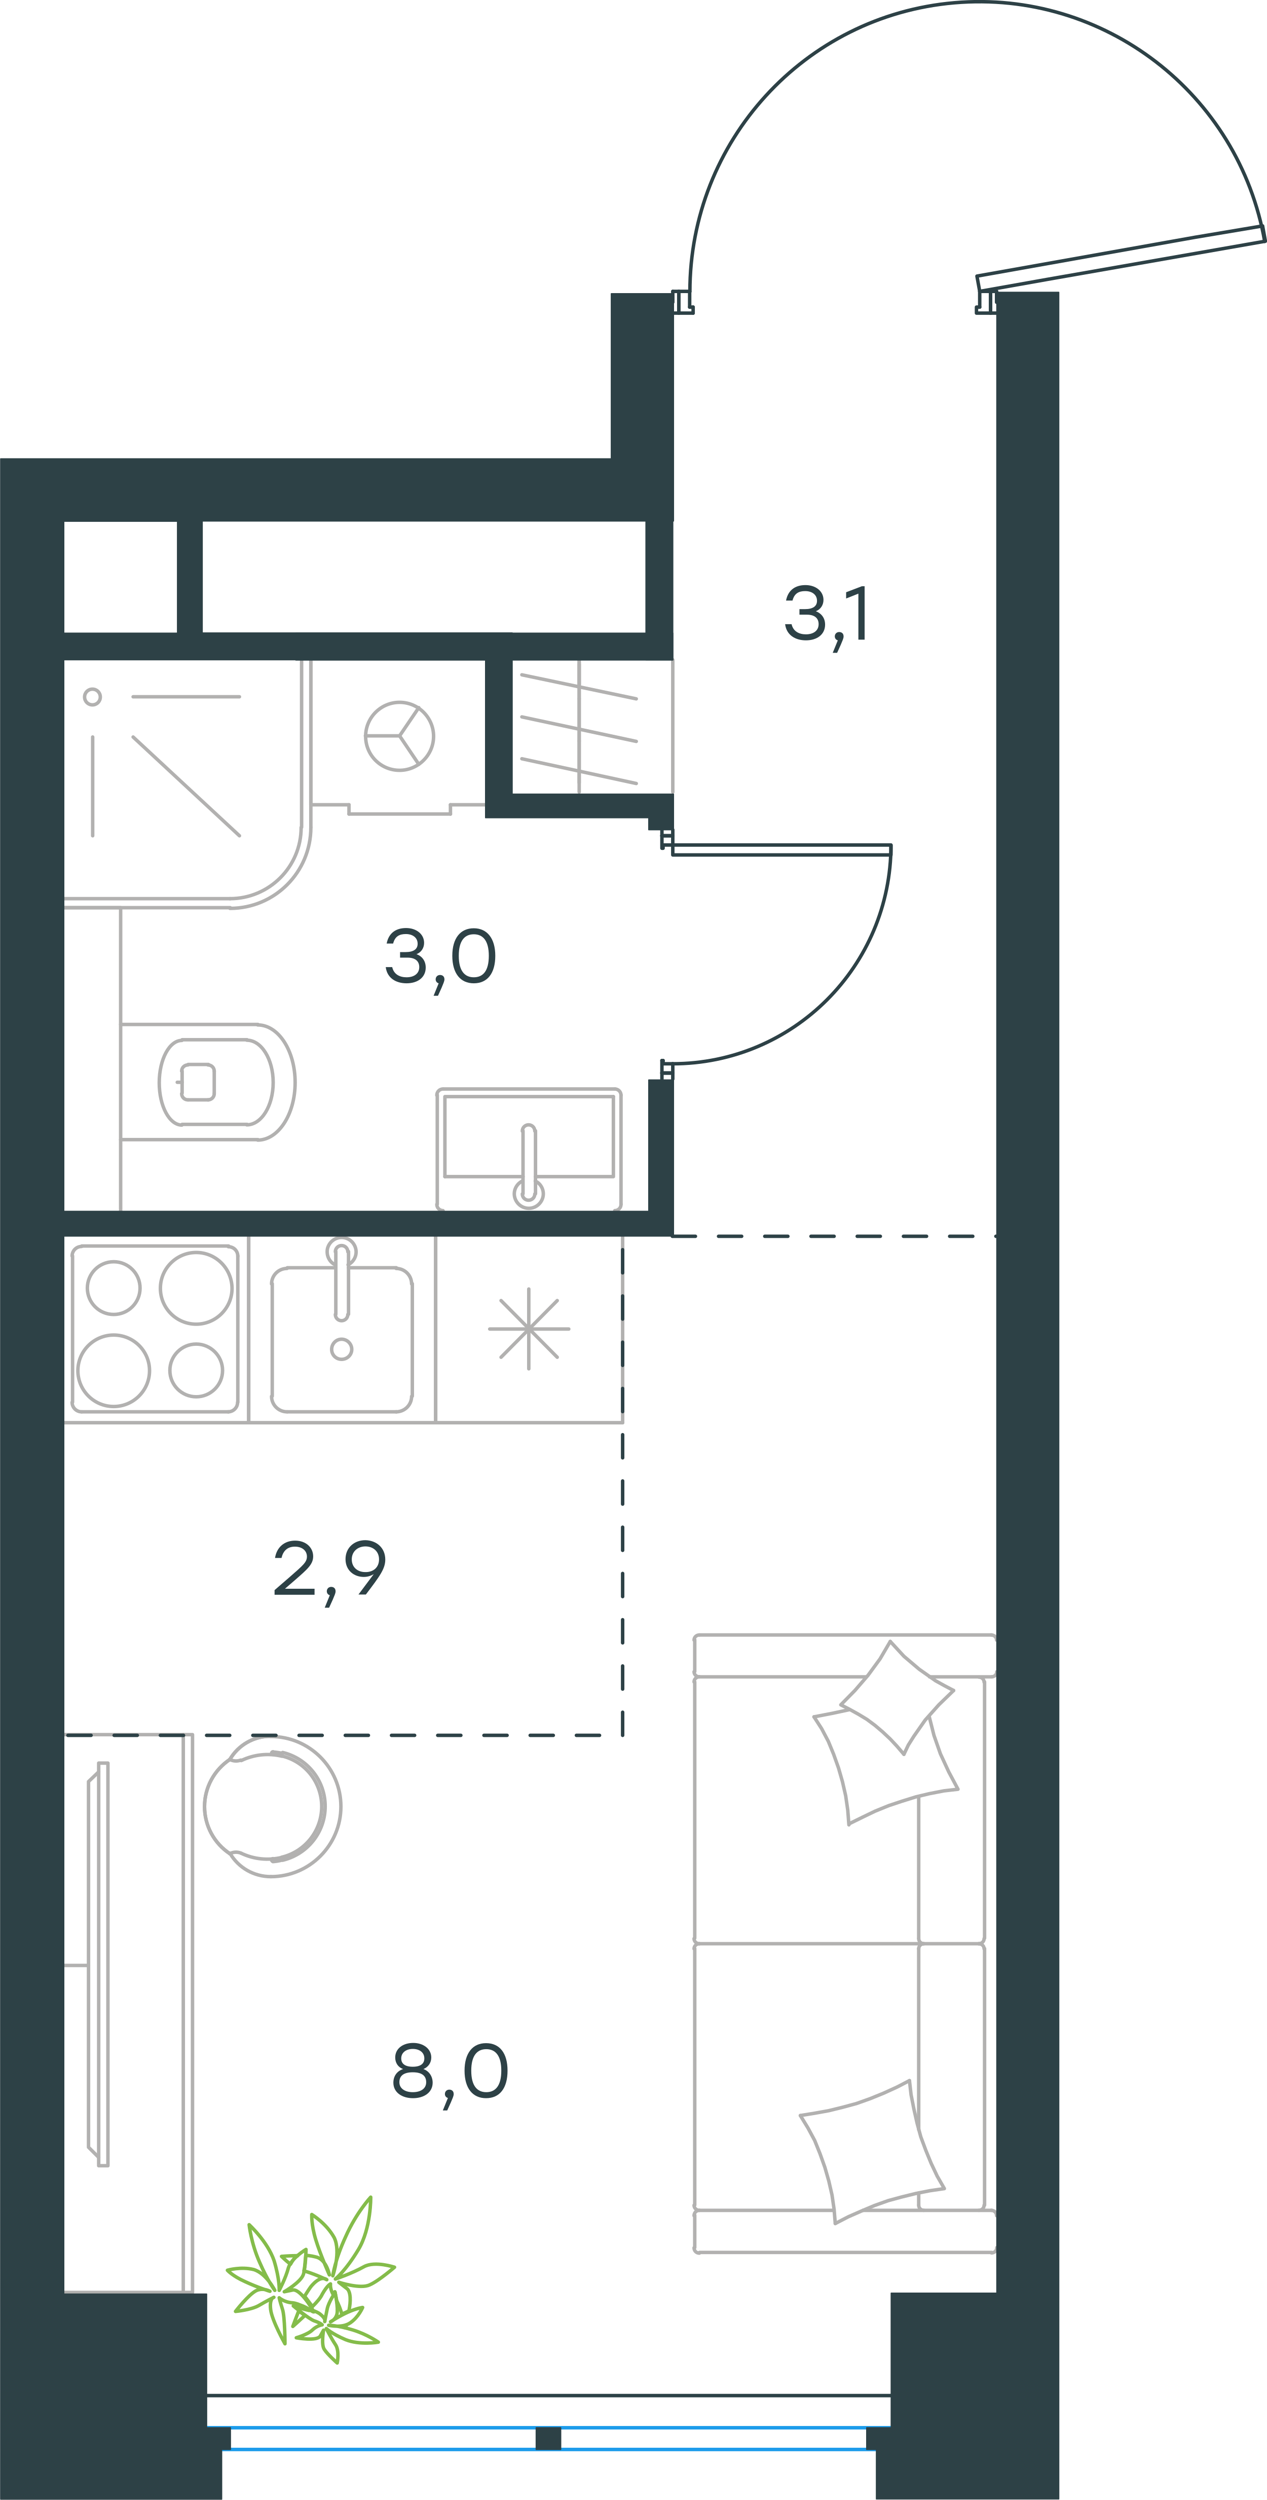 <?xml version="1.0" encoding="utf-8"?>
<!-- Generator: Adobe Illustrator 26.5.0, SVG Export Plug-In . SVG Version: 6.00 Build 0)  -->
<svg version="1.1" id="Слой_1" xmlns="http://www.w3.org/2000/svg" xmlns:xlink="http://www.w3.org/1999/xlink" x="0px" y="0px"
	 viewBox="0 0 548.2 1081" style="enable-background:new 0 0 548.2 1081;" xml:space="preserve">
<style type="text/css">
	.st0{fill:none;stroke:#2D4146;stroke-width:1.5;stroke-linecap:round;stroke-linejoin:round;stroke-miterlimit:22.926;}
	.st1{fill:none;stroke:#B2B1B0;stroke-width:1.5;stroke-linecap:round;stroke-linejoin:round;stroke-miterlimit:10;}
	.st2{fill:none;stroke:#1D9CEB;stroke-width:1.5;stroke-linecap:round;stroke-linejoin:round;stroke-miterlimit:22.926;}
	
		.st3{fill:none;stroke:#2D4146;stroke-width:1.5;stroke-linecap:round;stroke-linejoin:round;stroke-miterlimit:22.926;stroke-dasharray:10;}
	
		.st4{fill-rule:evenodd;clip-rule:evenodd;fill:#2D4146;stroke:#2D4146;stroke-width:0.5;stroke-linecap:round;stroke-linejoin:round;stroke-miterlimit:10;}
	.st5{fill:#2D4146;}
	.st6{fill:none;stroke:#84BC4A;stroke-width:1.5;stroke-linecap:round;stroke-linejoin:round;stroke-miterlimit:22.926;}
</style>
<line class="st0" x1="291.1" y1="464" x2="291.1" y2="466.6"/>
<polyline class="st0" points="291.1,358.8 291.1,361.4 291.1,365.4 "/>
<line class="st0" x1="291.1" y1="460" x2="291.1" y2="464"/>
<path class="st0" d="M291,460c52.2,0,94.5-42.3,94.5-94.5"/>
<line class="st0" x1="286.4" y1="464" x2="286.4" y2="458.6"/>
<line class="st0" x1="286.4" y1="361.4" x2="286.4" y2="358.8"/>
<line class="st0" x1="291.1" y1="365.4" x2="286.9" y2="365.4"/>
<polyline class="st0" points="286.4,361.4 286.4,366.8 286.9,366.8 286.9,365.4 "/>
<line class="st0" x1="286.9" y1="460" x2="286.9" y2="458.6"/>
<line class="st0" x1="286.4" y1="466.6" x2="286.4" y2="464"/>
<line class="st0" x1="291.1" y1="460" x2="286.9" y2="460"/>
<line class="st0" x1="286.9" y1="458.6" x2="286.4" y2="458.6"/>
<line class="st0" x1="291.1" y1="361.4" x2="286.4" y2="361.4"/>
<line class="st0" x1="291.1" y1="464" x2="286.4" y2="464"/>
<line class="st0" x1="291.1" y1="361.4" x2="286.4" y2="361.4"/>
<line class="st0" x1="291.1" y1="464" x2="286.4" y2="464"/>
<polygon class="st0" points="385.5,365.4 385.5,369.7 356,369.7 291.1,369.7 291.1,365.4 320.6,365.4 "/>
<line class="st0" x1="293.7" y1="126" x2="291.1" y2="126"/>
<polyline class="st0" points="431.2,126 428.6,126 423.9,126 "/>
<line class="st0" x1="298.4" y1="126" x2="293.7" y2="126"/>
<path class="st0" d="M547.2,104.4C536,40.4,477.6-4.4,412.9,1.2c-64.8,5.6-114.4,59.9-114.4,124.9"/>
<line class="st0" x1="293.7" y1="135.4" x2="299.9" y2="135.4"/>
<line class="st0" x1="428.6" y1="135.4" x2="431.2" y2="135.4"/>
<line class="st0" x1="423.9" y1="126" x2="423.9" y2="132.8"/>
<polyline class="st0" points="428.6,135.4 422.5,135.4 422.5,132.8 423.9,132.8 "/>
<polyline class="st0" points="431.2,126 431.2,126.7 431.2,130.7 "/>
<line class="st0" x1="298.4" y1="132.8" x2="299.9" y2="132.8"/>
<line class="st0" x1="291.1" y1="135.4" x2="293.7" y2="135.4"/>
<polyline class="st0" points="291.1,126 291.1,126.7 291.1,130.7 "/>
<line class="st0" x1="298.4" y1="126" x2="298.4" y2="132.8"/>
<line class="st0" x1="299.9" y1="132.8" x2="299.9" y2="135.4"/>
<line class="st0" x1="428.6" y1="126" x2="428.6" y2="135.4"/>
<line class="st0" x1="293.7" y1="126" x2="293.7" y2="135.4"/>
<line class="st0" x1="428.6" y1="126" x2="428.6" y2="135.4"/>
<line class="st0" x1="293.7" y1="126" x2="293.7" y2="135.4"/>
<polygon class="st0" points="453.2,120.8 547.5,104.3 546.3,97.7 517.1,102.6 422.7,119.4 423.9,126 "/>
<line class="st1" x1="124.3" y1="548.2" x2="145.3" y2="548.2"/>
<path class="st1" d="M143.5,583.5c0,2.4,1.9,4.3,4.3,4.3c2.4,0,4.4-1.9,4.4-4.3c0-2.4-2-4.4-4.4-4.4
	C145.4,579.1,143.5,581.1,143.5,583.5"/>
<path class="st1" d="M145.1,568.4c0,1.5,1.2,2.7,2.7,2.7c1.5,0,2.7-1.2,2.7-2.7"/>
<line class="st1" x1="145.3" y1="541.2" x2="145.3" y2="568.3"/>
<path class="st1" d="M150.5,541.3c0-1.5-1.2-2.7-2.7-2.7c-1.5,0-2.7,1.2-2.7,2.7"/>
<line class="st1" x1="150.8" y1="541.2" x2="150.8" y2="568.3"/>
<path class="st1" d="M150.6,546.9c2.6-1.3,4-4.2,3.3-7c-0.7-2.8-3.2-4.8-6.1-4.8s-5.4,2-6.1,4.8c-0.6,2.8,0.7,5.8,3.3,7"/>
<path class="st1" d="M124.2,548.5c-3.7,0-6.7,3-6.7,6.7"/>
<path class="st1" d="M178.1,555.2c0-3.7-3-6.7-6.7-6.7"/>
<path class="st1" d="M117.5,603.8c0,3.7,3,6.7,6.7,6.7"/>
<path class="st1" d="M171.4,610.5c3.7,0,6.7-3,6.7-6.7"/>
<line class="st1" x1="117.8" y1="555.1" x2="117.8" y2="603.7"/>
<line class="st1" x1="124.3" y1="610.5" x2="171.5" y2="610.5"/>
<line class="st1" x1="178.4" y1="603.7" x2="178.4" y2="555.1"/>
<line class="st1" x1="171.5" y1="548.2" x2="150.8" y2="548.2"/>
<polyline class="st1" points="107.6,534.1 107.6,615.2 188.5,615.2 188.5,534.1 "/>
<line class="st1" x1="216.8" y1="586.9" x2="241.1" y2="562.4"/>
<line class="st1" x1="216.8" y1="562.4" x2="241.1" y2="586.9"/>
<line class="st1" x1="228.8" y1="591.9" x2="228.8" y2="557.4"/>
<line class="st1" x1="211.9" y1="574.7" x2="246.1" y2="574.7"/>
<line class="st1" x1="269.4" y1="615.2" x2="269.4" y2="534.1"/>
<polyline class="st1" points="188.5,534.1 188.5,615.2 269.4,615.2 "/>
<line class="st1" x1="373.4" y1="955.8" x2="429.1" y2="955.8"/>
<line class="st1" x1="397.5" y1="842.6" x2="397.5" y2="920.9"/>
<line class="st1" x1="402.2" y1="725.1" x2="429.1" y2="725.1"/>
<polyline class="st1" points="412.6,731 408.6,728.9 404.8,726.8 397.7,721.8 391.1,716.2 385.2,709.8 "/>
<polyline class="st1" points="367.5,739.3 360,740.9 352.2,742.4 "/>
<polyline class="st1" points="391.1,758.6 393,754.6 395.4,750.8 400.3,743.8 406.2,737.2 412.6,731 "/>
<polyline class="st1" points="361.4,961.5 367,958.6 372.7,956.1 378.4,953.7 384.3,951.6 390.2,950 396.3,948.5 402.4,947.3 
	408.6,946.4 405.5,941 402.9,935.5 400.6,929.9 398.4,924 396.8,918.1 395.4,911.9 394.2,905.8 393.5,899.7 "/>
<polyline class="st1" points="352.2,742.4 355.5,747.5 358.4,753 360.7,758.6 362.8,764.5 364.5,770.4 365.9,776.5 366.8,782.7 
	367.3,789.1 "/>
<polyline class="st1" points="367.5,788.6 373.2,785.8 378.6,783.2 384.5,780.8 390.2,778.9 396.3,777 402.2,775.6 408.4,774.4 
	414.5,773.7 410.5,766.2 406.9,758.4 404.1,750.4 402,742.1 "/>
<polyline class="st1" points="346.3,914.8 349.6,920.2 352.5,925.6 354.8,931.3 356.9,937.2 358.6,943.1 360,949.2 360.9,955.4 
	361.4,961.5 "/>
<polyline class="st1" points="385.2,709.8 380.8,717.3 375.6,724.4 369.9,731 363.8,737.2 367.5,739.1 371.3,741.2 375.1,743.5 
	378.6,746.1 381.9,748.9 385.2,752 388.1,755.1 391.1,758.6 "/>
<polyline class="st1" points="393.5,899.7 388.1,902.5 382.4,905.1 376.5,907.5 370.6,909.6 364.7,911.2 358.6,912.7 352.5,913.8 
	346.3,914.8 "/>
<path class="st1" d="M397.5,838.3c0,1.2,1,2.2,2.2,2.2"/>
<line class="st1" x1="397.5" y1="838.1" x2="397.5" y2="776.8"/>
<path class="st1" d="M397.5,953.6c0,1.2,1,2.2,2.2,2.2"/>
<path class="st1" d="M399.7,840.5c-1.2,0-2.2,1-2.2,2.2"/>
<line class="st1" x1="397.5" y1="948.3" x2="397.5" y2="953.5"/>
<path class="st1" d="M425.8,727.4c0-1.2-1-2.2-2.3-2.2"/>
<path class="st1" d="M302.6,725.1c-1.3,0-2.3,1-2.3,2.2"/>
<path class="st1" d="M423.5,840.5c1.3,0,2.3-1,2.3-2.2"/>
<path class="st1" d="M300.3,838.3c0,1.2,1,2.2,2.3,2.2"/>
<line class="st1" x1="426" y1="838.1" x2="426" y2="727.3"/>
<line class="st1" x1="300.6" y1="727.3" x2="300.6" y2="838.1"/>
<path class="st1" d="M423.5,955.8c1.3,0,2.3-1,2.3-2.2"/>
<path class="st1" d="M300.3,953.6c0,1.2,1,2.2,2.3,2.2"/>
<path class="st1" d="M431.2,958.1c0-1.3-1-2.3-2.3-2.3"/>
<path class="st1" d="M425.8,842.7c0-1.2-1-2.2-2.3-2.2"/>
<path class="st1" d="M302.6,840.5c-1.3,0-2.3,1-2.3,2.2"/>
<path class="st1" d="M302.6,707c-1.3,0-2.3,1-2.3,2.2"/>
<path class="st1" d="M300.3,722.9c0,1.2,1,2.2,2.3,2.2"/>
<path class="st1" d="M431.2,709.2c0-1.2-1-2.2-2.3-2.2"/>
<path class="st1" d="M429,725.1c1.3,0,2.3-1,2.3-2.2"/>
<path class="st1" d="M429,974.2c1.3,0,2.3-1,2.3-2.3"/>
<path class="st1" d="M302.6,955.8c-1.3,0-2.3,1-2.3,2.3"/>
<path class="st1" d="M300.3,972c0,1.3,1,2.3,2.3,2.3"/>
<line class="st1" x1="426" y1="842.6" x2="426" y2="953.5"/>
<line class="st1" x1="302.7" y1="840.5" x2="423.7" y2="840.5"/>
<line class="st1" x1="300.6" y1="953.5" x2="300.6" y2="842.6"/>
<line class="st1" x1="429.1" y1="707" x2="302.7" y2="707"/>
<line class="st1" x1="300.6" y1="709.1" x2="300.6" y2="722.8"/>
<line class="st1" x1="302.7" y1="725.1" x2="374.8" y2="725.1"/>
<line class="st1" x1="360.7" y1="955.8" x2="302.7" y2="955.8"/>
<line class="st1" x1="300.6" y1="957.9" x2="300.6" y2="971.9"/>
<line class="st1" x1="302.7" y1="974" x2="429.1" y2="974"/>
<path class="st1" d="M49.2,577.3c-8.5,0-15.5,6.9-15.5,15.4c0,8.5,6.9,15.5,15.5,15.5c8.5,0,15.5-6.9,15.5-15.5
	C64.7,584.2,57.8,577.3,49.2,577.3"/>
<path class="st1" d="M49.2,545.6c-6.3,0-11.4,5.1-11.4,11.4s5.1,11.4,11.4,11.4c6.3,0,11.4-5.1,11.4-11.4S55.5,545.6,49.2,545.6"/>
<path class="st1" d="M84.9,541.6c-8.5,0-15.5,6.9-15.5,15.5c0,8.5,6.9,15.5,15.5,15.5c8.5,0,15.5-6.9,15.5-15.5
	C100.3,548.5,93.4,541.6,84.9,541.6"/>
<path class="st1" d="M84.9,581.2c-6.3,0-11.4,5.1-11.4,11.4c0,6.3,5.1,11.4,11.4,11.4c6.3,0,11.4-5.1,11.4-11.4
	C96.3,586.4,91.2,581.2,84.9,581.2"/>
<path class="st1" d="M35.3,539c-2.3,0-4.1,1.9-4.1,4.1"/>
<path class="st1" d="M31.2,606.4c0,2.3,1.9,4.1,4.1,4.1"/>
<path class="st1" d="M102.9,543.2c0-2.3-1.8-4.1-4.1-4.1"/>
<path class="st1" d="M98.7,610.5c2.3,0,4.1-1.9,4.1-4.1"/>
<line class="st1" x1="31.4" y1="543.1" x2="31.4" y2="606.3"/>
<line class="st1" x1="98.9" y1="538.8" x2="35.4" y2="538.8"/>
<line class="st1" x1="102.9" y1="606.3" x2="102.9" y2="543.1"/>
<line class="st1" x1="35.4" y1="610.5" x2="98.9" y2="610.5"/>
<polyline class="st1" points="26.7,615.2 107.6,615.2 107.6,534.1 "/>
<line class="st1" x1="79.3" y1="991.3" x2="79.3" y2="750.1"/>
<polyline class="st1" points="26.7,750.1 83.3,750.1 83.3,991.3 26.7,991.3 "/>
<line class="st1" x1="38.3" y1="849.9" x2="27.4" y2="849.9"/>
<polyline class="st1" points="42.7,766.2 38.3,770.4 38.3,928.5 42.7,932.9 "/>
<rect x="42.7" y="762.4" class="st1" width="4" height="174.1"/>
<path class="st1" d="M118.1,757.5c-0.3,0-0.6,0.3-0.6,0.6c0,0.3,0.3,0.6,0.6,0.6"/>
<path class="st1" d="M118.1,803.7c-0.3,0-0.6,0.3-0.6,0.6c0,0.3,0.3,0.6,0.6,0.6"/>
<path class="st1" d="M122.2,758.2c-1.3-0.3-2.7-0.5-4-0.6"/>
<path class="st1" d="M118.1,805c1.4-0.1,2.7-0.3,4-0.7"/>
<path class="st1" d="M122.3,804.4c10.8-2.6,18.4-12.2,18.4-23.3s-7.6-20.7-18.4-23.3"/>
<path class="st1" d="M117.2,811.5c16.7,0,30.3-13.6,30.3-30.3s-13.6-30.3-30.3-30.3"/>
<path class="st1" d="M99.5,801.4c3.7,6.3,10.4,10.1,17.7,10.1"/>
<path class="st1" d="M99.5,760.8c-6.8,4.5-11,12.1-11,20.4c0,8.2,4.1,15.9,11,20.4"/>
<path class="st1" d="M117.1,750.8c-7.3-0.1-14,3.8-17.7,10.1"/>
<path class="st1" d="M117.1,750.8c-7.3-0.1-14,3.8-17.7,10.1"/>
<path class="st1" d="M99.4,760.8c1.5,0.8,3.2,0.9,4.8,0.3"/>
<path class="st1" d="M121.9,759.4c-5.9-1.4-12.1-0.7-17.5,1.9"/>
<path class="st1" d="M121.9,803.1c10.1-2.4,17.3-11.5,17.3-21.9c0-10.4-7.1-19.5-17.3-21.9"/>
<path class="st1" d="M104.4,801.4c5.5,2.6,11.6,3.2,17.5,1.8"/>
<path class="st1" d="M104.2,801.3c-1.6-0.6-3.3-0.5-4.8,0.3"/>
<path class="st1" d="M99.5,760.8c-6.8,4.5-11,12.2-11,20.4c0,8.2,4.1,15.9,11,20.4"/>
<path class="st1" d="M99.5,392.8c19.4,0,35-15.7,35-35"/>
<path class="st1" d="M99.5,388.6c17,0,30.8-13.8,30.8-30.8"/>
<line class="st1" x1="57.6" y1="318.7" x2="103.6" y2="361.4"/>
<line class="st1" x1="40.1" y1="318.7" x2="40.1" y2="361.4"/>
<line class="st1" x1="57.6" y1="301.3" x2="103.6" y2="301.3"/>
<path class="st1" d="M43.4,301.4c0-1.9-1.5-3.4-3.4-3.4c-1.9,0-3.4,1.5-3.4,3.4c0,1.9,1.5,3.4,3.4,3.4
	C41.9,304.8,43.4,303.3,43.4,301.4"/>
<line class="st1" x1="130.5" y1="357.7" x2="130.5" y2="284.5"/>
<line class="st1" x1="26.7" y1="388.6" x2="99.6" y2="388.6"/>
<line class="st1" x1="134.5" y1="357.7" x2="134.5" y2="284.5"/>
<line class="st1" x1="26.7" y1="392.5" x2="99.6" y2="392.5"/>
<line class="st1" x1="194.9" y1="348" x2="194.9" y2="352"/>
<line class="st1" x1="151" y1="348" x2="151" y2="352"/>
<line class="st1" x1="210" y1="348" x2="194.9" y2="348"/>
<line class="st1" x1="134.5" y1="348" x2="151" y2="348"/>
<polyline class="st1" points="181.2,306 172.9,318.2 181.2,330.5 "/>
<line class="st1" x1="172.9" y1="318.2" x2="158.1" y2="318.2"/>
<path class="st1" d="M187.6,318.4c0-8.1-6.6-14.7-14.7-14.7c-8.1,0-14.7,6.6-14.7,14.7c0,8.2,6.6,14.7,14.7,14.7
	C180.9,333.1,187.6,326.5,187.6,318.4"/>
<line class="st1" x1="194.9" y1="352" x2="151" y2="352"/>
<line class="st1" x1="134.5" y1="348" x2="134.5" y2="284.5"/>
<line class="st1" x1="78.8" y1="468" x2="76.7" y2="468"/>
<path class="st1" d="M92.7,463.2c0-1.5-1.2-2.7-2.7-2.7"/>
<path class="st1" d="M90,475.6c1.5,0,2.7-1.2,2.7-2.7"/>
<path class="st1" d="M81.3,460.5c-1.5,0-2.7,1.2-2.7,2.7"/>
<path class="st1" d="M78.6,472.9c0,1.5,1.2,2.7,2.7,2.7"/>
<line class="st1" x1="81.4" y1="460.3" x2="90.2" y2="460.3"/>
<line class="st1" x1="92.7" y1="463.1" x2="92.7" y2="472.7"/>
<line class="st1" x1="90.2" y1="475.6" x2="81.4" y2="475.6"/>
<line class="st1" x1="78.8" y1="472.7" x2="78.8" y2="463.1"/>
<path class="st1" d="M78.7,449.9c-5.4,0-9.8,8.2-9.8,18.3c0,10.1,4.4,18.3,9.8,18.3"/>
<line class="st1" x1="106.9" y1="449.6" x2="78.8" y2="449.6"/>
<path class="st1" d="M106.8,486.4c6.3,0,11.4-8.2,11.4-18.3c0-10.1-5.1-18.3-11.4-18.3"/>
<line class="st1" x1="106.9" y1="486.2" x2="78.8" y2="486.2"/>
<path class="st1" d="M111.5,493c8.9,0,16.2-11.1,16.2-24.9c0-13.7-7.2-24.9-16.2-24.9"/>
<line class="st1" x1="111.6" y1="443" x2="52.2" y2="443"/>
<line class="st1" x1="111.6" y1="492.8" x2="52.2" y2="492.8"/>
<polyline class="st1" points="26.7,392.5 52.2,392.5 52.2,523.5 "/>
<line class="st1" x1="226.3" y1="508.8" x2="192.5" y2="508.8"/>
<polyline class="st1" points="231.7,508.8 265.4,508.8 265.4,474.2 "/>
<polyline class="st1" points="265.4,474.2 192.5,474.2 192.5,508.8 "/>
<path class="st1" d="M191.7,470.9c-1.5,0-2.7,1.2-2.7,2.7"/>
<path class="st1" d="M268.7,473.6c0-1.5-1.2-2.7-2.7-2.7"/>
<path class="st1" d="M189,520.8c0,1.5,1.2,2.7,2.7,2.7"/>
<path class="st1" d="M266,523.5c1.5,0,2.7-1.2,2.7-2.7"/>
<path class="st1" d="M231.4,489.1c0-1.5-1.2-2.7-2.7-2.7c-1.5,0-2.7,1.2-2.7,2.7"/>
<line class="st1" x1="226.3" y1="516.2" x2="226.3" y2="489"/>
<path class="st1" d="M226,516.3c0,1.5,1.2,2.7,2.7,2.7c1.5,0,2.7-1.2,2.7-2.7"/>
<line class="st1" x1="231.7" y1="516.2" x2="231.7" y2="489"/>
<path class="st1" d="M226,510.7c-2.6,1.3-4,4.2-3.3,7c0.7,2.8,3.2,4.8,6.1,4.8s5.4-2,6.1-4.8c0.7-2.8-0.7-5.8-3.3-7"/>
<line class="st1" x1="189.2" y1="520.7" x2="189.2" y2="473.5"/>
<line class="st1" x1="191.8" y1="470.9" x2="266.1" y2="470.9"/>
<line class="st1" x1="268.7" y1="473.5" x2="268.7" y2="520.7"/>
<line class="st1" x1="250.6" y1="342.5" x2="250.6" y2="285.3"/>
<line class="st1" x1="250.6" y1="338.5" x2="250.6" y2="320.4"/>
<line class="st1" x1="225.8" y1="328.1" x2="275.3" y2="338.8"/>
<line class="st1" x1="250.6" y1="320.4" x2="250.6" y2="302.2"/>
<line class="st1" x1="225.8" y1="310" x2="275.3" y2="320.6"/>
<line class="st1" x1="250.6" y1="302.2" x2="250.6" y2="283.8"/>
<line class="st1" x1="225.8" y1="291.8" x2="275.3" y2="302.2"/>
<line class="st1" x1="250.6" y1="296.1" x2="250.6" y2="287.3"/>
<line class="st1" x1="291.1" y1="285.3" x2="291.1" y2="342.5"/>
<line class="st2" x1="385.9" y1="1059.2" x2="89" y2="1059.2"/>
<line class="st2" x1="385.8" y1="1049.8" x2="89" y2="1049.8"/>
<polyline class="st3" points="29.4,750.4 269.4,750.4 269.4,534.6 "/>
<line class="st3" x1="290.9" y1="534.6" x2="431.2" y2="534.6"/>
<rect x="232" y="1049.8" class="st4" width="10.6" height="9.4"/>
<g>
	<path class="st5" d="M136.1,689.6h-17.3v-2l6.7-5.8c5.6-4.9,7.3-6.3,7.3-8.7c0-2.5-2-4.3-5.2-4.3c-3.3,0-5.1,1.9-5.8,4.9H119
		c0.7-4.6,4-7.5,8.7-7.5c4.7,0,7.8,3,7.8,6.8c0,3.4-2.4,5.5-7.8,10.2l-4.4,3.8h12.8V689.6z"/>
	<path class="st5" d="M142.4,695.2h-1.9l2.2-5.4c-0.8-0.2-1.3-0.9-1.3-1.7c0-1.1,0.8-1.9,1.9-1.9c0.8,0,1.9,0.4,1.9,1.9
		C145.2,688.7,145.1,689.4,142.4,695.2z"/>
	<path class="st5" d="M166.7,674.4c0,4-2.4,7.2-8.4,15.1h-3.2l6.6-8.8c-1.2,0.7-2.6,1.2-4.3,1.2c-4.1,0-7.9-2.7-7.9-7.7
		c0-5,3.8-8.2,8.6-8.2C162.8,666.1,166.7,669.2,166.7,674.4z M164,674.3c0-3.5-2.6-5.6-5.9-5.6c-3.3,0-5.9,2.2-5.9,5.6
		c0,3.5,2.6,5.5,5.8,5.5C161.5,679.9,164,677.8,164,674.3z"/>
</g>
<g>
	<path class="st5" d="M187.2,900.6c0,4.2-3.7,6.7-8.5,6.7s-8.5-2.5-8.5-6.7c0-2.8,1.5-5,4.2-5.9c-2.2-0.8-3.4-2.7-3.4-5
		c0-3.9,3.4-6.3,7.8-6.3c4.3,0,7.8,2.5,7.8,6.3c0,2.2-1.2,4.1-3.4,5C185.7,895.6,187.2,897.9,187.2,900.6z M184.4,900.4
		c0-2.9-2-4.3-5.8-4.3c-3.8,0-5.8,1.4-5.8,4.3c0,2.7,2.4,4.3,5.8,4.3C182,904.7,184.4,903.2,184.4,900.4z M173.6,890.1
		c0,2.1,1.4,3.6,5,3.6s5-1.5,5-3.6c0-2.5-2-4.1-5-4.1C175.7,886,173.6,887.6,173.6,890.1z"/>
	<path class="st5" d="M193.5,912.6h-1.9l2.2-5.4c-0.8-0.2-1.3-0.9-1.3-1.7c0-1.1,0.8-1.9,1.9-1.9c0.8,0,1.9,0.4,1.9,1.9
		C196.3,906.1,196.2,906.8,193.5,912.6z"/>
	<path class="st5" d="M219.6,895.4c0,7.6-3.4,11.9-9.3,11.9c-5.8,0-9.3-4.3-9.3-11.9s3.5-11.9,9.3-11.9
		C216.2,883.5,219.6,887.8,219.6,895.4z M216.9,895.4c0-6.6-2.6-9.3-6.5-9.3s-6.5,2.7-6.5,9.3s2.6,9.3,6.5,9.3
		S216.9,902,216.9,895.4z"/>
</g>
<polygon class="st4" points="379.2,1080.6 458.1,1080.6 458.1,991.6 458.1,224.7 458.1,213.8 458.1,164.6 458.1,126.4 431.3,126.4 
	431.3,131.3 431.3,164.6 431.3,991.6 385.6,991.6 385.6,1049.8 375,1049.8 375,1059.2 379.2,1059.2 379.2,1073.6 "/>
<line class="st0" x1="62.9" y1="1035.9" x2="411.6" y2="1035.9"/>
<g>
	<path class="st6" d="M145.1,985.5c0,0,4.5-3.6,10-12.8s5.3-22.6,5.3-22.6s-6.2,6.6-10.8,17c-4.8,10.4-5.6,17-5.6,17
		s3.6-10.4,0.6-16.5c-3.4-6.2-9.7-10-9.7-10s-0.3,4.2,1.7,10.8s5.9,15.3,5.9,15.3s-1.1-6.2-5.3-7.6c-1.1-0.3-3.1-0.8-4.9-0.8
		c-0.3,2-0.3,4.8-0.8,6.6c0.3,0.3,0.8,0.3,0.8,0.3c4.5,1.4,9.1,3.6,9.1,3.6s-2.2-2.2-6.2,2.2c-1.1,1.1-2.2,3.1-3.4,4.9
		c1.1,1.4,2.5,3.4,3.4,4.5c2-2,3.6-3.9,4.2-5.3c2.2-3.9,3.6-4.5,3.6-4.5s-0.3,2,1.1,4.5c0.6-0.8,0.8-1.1,0.8-1.1s0.3,1.7,0.8,3.9
		c0.8,1.7,1.7,3.6,2.2,5.9c0.8-0.6,1.7-0.8,2.8-1.4l0.3-0.3c0.8-3.9,0.8-8-0.8-9.4l-3.6-2.8c0,0,9.4,3.1,13.4,1.1
		c3.9-1.7,10.7-7.6,10.7-7.6s-8.3-2.8-13.1-0.3C152.3,983.1,145.1,985.5,145.1,985.5z M128.8,975.4c-3.6,0-7,0.3-7,0.3
		s1.7,1.7,3.9,3.4C126.7,977.3,127.5,976.2,128.8,975.4z M130.2,996.9c-0.3,0.3-0.3,0.8-0.6,1.1c1.1,0.3,2.8,0.8,4.2,1.1l0.3-0.3
		C133.3,998.3,131.9,997.4,130.2,996.9z M129.2,999.4c-1.4,3.6-2.5,6.6-2.5,6.6s2.5-2.2,5.3-4.8
		C131.2,1000.8,130.1,999.8,129.2,999.4z M148.9,1005.7c0,0.3,0.3,0.8,0.3,0.8h0.3c0-0.3,0.3-0.6,0.3-1.1
		C149.2,1005.7,149.2,1005.7,148.9,1005.7z"/>
	<path class="st6" d="M120.8,990.4c0,0,0.3-4.5-2.2-12.8c-2.8-8.3-10.8-15.6-10.8-15.6s0.8,7.9,4.5,16.2c3.6,8.3,6.6,12.2,6.6,12.2
		s-3.6-7.3-9.1-9c-5.6-1.4-11.4,0.3-11.4,0.3s2.2,2.5,7.6,4.9c5.3,2.5,10.8,4.2,10.8,4.2s-2.8-1.7-5.9-0.3c-3.4,1.7-9,9-9,9
		s6.6-0.6,10-2.5c3.4-2,6.6-3.6,6.6-3.6s-2,0.3-1.4,5.3c0.6,4.9,6.2,14.8,6.2,14.8s0-11.7-1.1-15c-1.1-3.4-1.4-4.9-1.4-4.9
		s2.2,2,5.9,2.2c2.8,0.3,6.2,2.5,8.3,3.6c0.3,0.3,0.8,0.3,0.8,0.3c-1.1-2-6.2-10.4-9.4-9.4L123,991c0,0,7.3-4.2,8.3-7.6
		s1.1-10.7,1.1-10.7s-6.2,3.6-7.6,7.9C123.6,985.2,120.8,990.4,120.8,990.4z"/>
	<path class="st6" d="M141.2,1006.9c0,0,2.2,2.2,8.3,4.8c6.2,2.5,14.2,1.1,14.2,1.1s-4.8-3.4-11.1-5.3c-6.6-2-10.4-2-10.4-2
		s5.9,1.4,9.4-1.1c3.6-2.5,5.3-6.6,5.3-6.6s-2.5,0.3-6.3,2s-7.6,4.2-7.6,4.2s2.2-0.8,2.8-3.4c0.6-2.5-0.8-9.3-0.8-9.3
		s-2.8,4.2-3.4,7c-0.6,2.8-1.1,5.6-1.1,5.6s0.8-1.1-2.2-3.4c-3.1-2.2-11.4-3.4-11.4-3.4s6.6,5.6,9.1,6.5c2.5,0.8,3.4,1.7,3.4,1.7
		s-2.2,0.3-4.2,2.2c-2,2-7,3.4-7,3.4s9,1.7,10.4-0.8l1.4-2.5c0,0-1.1,6.2,0.3,8.3c1.4,2.2,5.6,5.9,5.6,5.9s1.1-5.3-0.8-8
		C143.1,1010.8,141.2,1006.9,141.2,1006.9z"/>
</g>
<g>
	<path class="st5" d="M184.2,418.4c0,4.2-3.4,6.8-8.3,6.8c-4.5,0-8.4-2.2-9-7h2.8c0.7,3.1,3.2,4.4,6.2,4.4c3.4,0,5.5-1.7,5.5-4.4
		c0-2.3-1.4-4.1-5.1-4.1h-3.2v-2.4h2.4c3.5,0,5.2-1.3,5.2-3.6c0-2.6-2.1-4.2-5.1-4.2c-2.8,0-4.7,1-5.5,4.1h-2.8
		c0.9-4.7,4.2-6.7,8.4-6.7c4.4,0,7.8,2.6,7.8,6.4c0,2.2-1.2,4.1-3.3,4.9C182.7,413.5,184.2,415.6,184.2,418.4z"/>
	<path class="st5" d="M189.5,430.6h-1.9l2.2-5.4c-0.8-0.2-1.3-0.9-1.3-1.7c0-1.1,0.8-1.9,1.9-1.9c0.8,0,1.9,0.4,1.9,1.9
		C192.3,424,192.2,424.8,189.5,430.6z"/>
	<path class="st5" d="M214.3,413.3c0,7.6-3.4,11.9-9.3,11.9c-5.8,0-9.3-4.3-9.3-11.9s3.5-11.9,9.3-11.9
		C210.8,401.4,214.3,405.8,214.3,413.3z M211.5,413.3c0-6.6-2.6-9.3-6.5-9.3s-6.5,2.7-6.5,9.3c0,6.6,2.6,9.3,6.5,9.3
		S211.5,420,211.5,413.3z"/>
</g>
<rect x="128" y="273.8" class="st4" width="163.1" height="11.6"/>
<rect x="245.3" y="239.5" transform="matrix(-1.836970e-16 1 -1 -1.836970e-16 530.592 -40.088)" class="st4" width="80.1" height="11.6"/>
<path class="st4" d="M264.5,127v4.9v66.5h-4.3h-99.4h-13.4H90.5h-14H0.3v882.3h95.6v-6.5v-14.5h-6.4v-0.5h10.2v-9.4H89.4V992H27.6
	V534.5h263.8v-6.9v-3.8v-56.8h-10.7v56.8H27.6V285.3h182.5v58.1v7.9v2.3h70.6v5.2h10.7v-15.4h-5.3h-5.3h-59.2v-69.7h-11.4H176H87.5
	v-48.4H176h34.2h11.4H239h21.2h4.3h26.9v-93.5V127H264.5z M76.8,273.8H27.6v-48.4h49.2V273.8z"/>
<g>
	<path class="st5" d="M357,270.1c0,4.2-3.4,6.8-8.3,6.8c-4.5,0-8.4-2.2-9-7h2.8c0.7,3.1,3.2,4.4,6.2,4.4c3.4,0,5.5-1.7,5.5-4.4
		c0-2.3-1.4-4.1-5.1-4.1h-3.2v-2.4h2.4c3.5,0,5.2-1.3,5.2-3.6c0-2.6-2.1-4.2-5.1-4.2c-2.8,0-4.7,1-5.5,4.1h-2.8
		c0.9-4.7,4.2-6.7,8.4-6.7c4.4,0,7.8,2.6,7.8,6.4c0,2.2-1.2,4.1-3.3,4.9C355.5,265.3,357,267.3,357,270.1z"/>
	<path class="st5" d="M362.2,282.3h-1.9l2.2-5.4c-0.8-0.2-1.3-0.9-1.3-1.7c0-1.1,0.8-1.9,1.9-1.9c0.8,0,1.9,0.4,1.9,1.9
		C365,275.8,364.9,276.5,362.2,282.3z"/>
	<path class="st5" d="M374.1,253.5v23.1h-2.7v-19.9l-5.3,2.1v-2.7l6.8-2.6H374.1z"/>
</g>
</svg>
